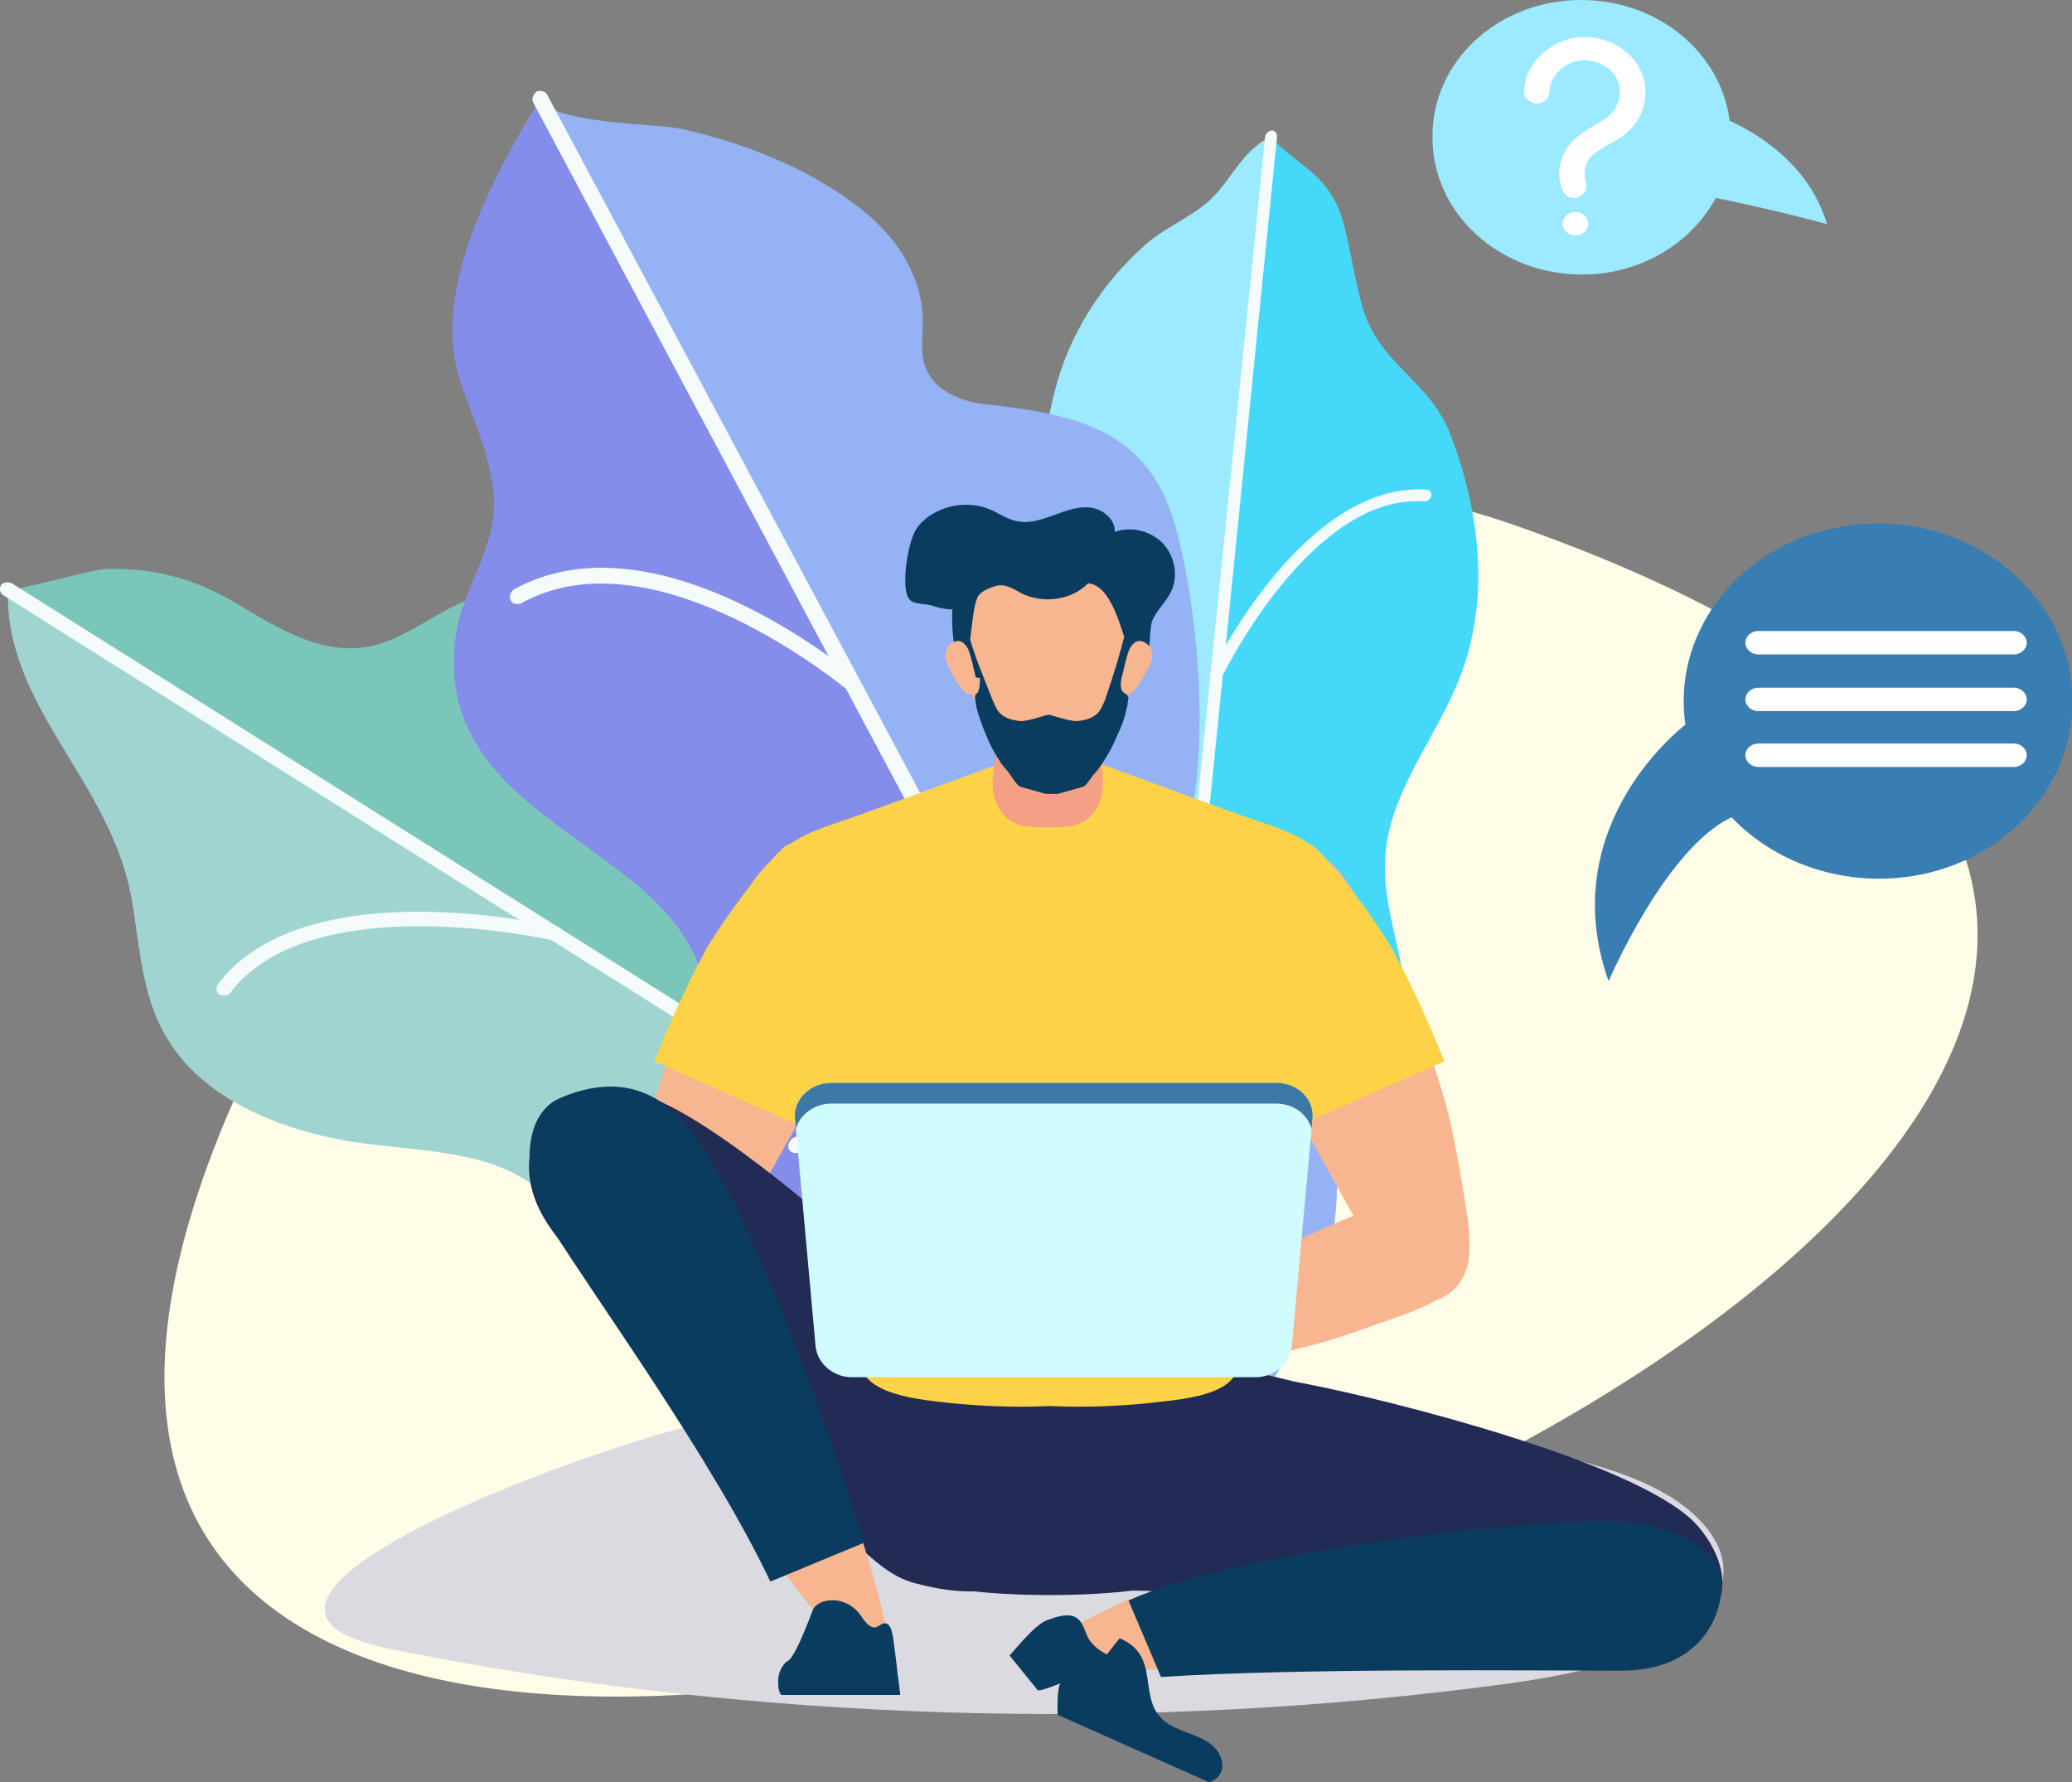 <svg width="429" height="369" viewBox="0 0 429 369" fill="none" xmlns="http://www.w3.org/2000/svg">
<rect x="0" y="0" width="429" height="369" fill="#808080" stroke="none"/>
<g clip-path="url(#clip0)">
<path d="M232.222 333.405C372.778 289.795 505.389 176.114 313.907 108.836C257.482 89.082 195.759 102.5 144.222 129.336C109.389 147.6 76.796 172.759 58.056 207.982C-20.574 356.141 108.778 371.795 232.222 333.405Z" fill="#FFFDE8"/>
<path d="M80.87 341.418C155.63 356.514 236.296 358.936 312.685 348.5C331.833 345.891 354.444 339.927 356.685 327.068C357.907 319.986 352 313.091 343.648 308.618C335.296 304.145 324.907 301.723 314.519 299.673C263.593 289.609 202.685 285.509 150.333 293.523C129.352 296.877 31.778 331.541 80.87 341.418Z" fill="#DADAE0"/>
<path d="M262.981 28.327V28.141C268.074 34.105 274.593 35.595 277.648 44.541C279.685 50.877 280.296 57.773 282.333 64.295C285.796 75.477 295.981 78.832 300.259 89.827C306.37 105.668 308.611 123.932 302.296 140.145C297.407 152.818 287.63 164 286.815 177.418C286.204 186.177 289.463 194.564 290.685 203.136C294.963 235.005 266.444 257.741 246.278 278.055C235.889 288.677 237.518 279.918 238.333 270.6C240.981 244.509 243.63 218.605 246.278 192.514C251.981 137.536 257.278 82.932 262.981 28.327Z" fill="#45D8F9"/>
<path d="M262.981 28.327C256.87 31.495 255.037 37.273 250.352 41.559C246.481 45.1 240.981 47.15 236.907 50.877C227.944 58.891 221.222 69.514 218.37 81.068C216.333 88.709 215.926 96.909 211.241 103.245C207.778 108.091 202.685 111.259 198.611 115.732C191.889 123.186 189.648 133.809 190.259 143.686C191.481 162.136 200.241 179.095 201.87 197.545C202.685 206.864 201.056 216.368 201.259 225.873C201.667 244.882 219.593 273.582 237.518 280.664C235.685 279.918 242.204 234.632 242.407 231.464C245.87 197.173 249.333 162.882 252.796 128.591C256.259 95.232 259.518 61.686 262.981 28.327Z" fill="#9BEAFF"/>
<path d="M237.518 282.154C238.13 282.154 238.741 281.595 238.944 281.036L264.407 28.327C264.407 27.582 264 27.023 263.389 27.023C262.778 27.023 262.167 27.582 261.963 28.141L236.296 280.85C236.296 281.409 236.704 282.154 237.518 282.154Z" fill="#F5FAFA"/>
<path d="M244.037 217.114C244.241 217.114 244.241 217.114 244.444 217.114C245.056 216.927 245.667 216.368 245.463 215.623C245.056 213.014 235.278 152.445 207.981 135.859C207.37 135.486 206.556 135.673 206.352 136.232C205.944 136.791 206.148 137.536 206.759 137.909C232.833 153.936 243.019 215.25 243.019 215.995C243.019 216.555 243.426 217.114 244.037 217.114Z" fill="#F5FAFA"/>
<path d="M251.574 141.264C251.981 141.264 252.593 141.077 252.796 140.518C253 140.145 271.333 102.127 294.963 103.804C295.574 103.804 296.185 103.245 296.389 102.686C296.389 101.941 295.981 101.382 295.37 101.382C270.111 99.704 251.37 137.909 250.556 139.586C250.352 140.145 250.556 140.891 251.167 141.264C251.37 141.264 251.574 141.264 251.574 141.264Z" fill="#F5FAFA"/>
<path d="M1.63 122.068C1.019 146.295 22.407 161.205 27.093 185.245C28.926 195.123 29.13 205.559 34.222 214.318C41.963 228.109 59.685 234.818 76.389 236.868C88.204 238.359 101.037 238.545 110.204 245.255C118.556 251.405 122.019 261.468 128.537 269.295C146.463 291.286 181.296 292.218 208.185 293.15C221.222 293.709 234.667 293.336 246.889 288.864C247.704 288.677 258.296 283.273 258.296 283.273C229.37 265.009 200.444 246.932 171.519 228.668C114.685 193.259 57.648 158.223 1.63 122.068Z" fill="#A0D4D1"/>
<path d="M1.63 122.068C2.648 122.627 18.537 117.968 22 117.782C31.574 117.595 39.722 119.645 47.87 124.305C56.426 129.336 65.593 135.486 75.574 133.995C83.926 132.691 90.241 126.355 98.185 123.745C109.389 120.018 121.815 124.305 132.204 129.895C151.556 140.332 166.833 154.868 178.852 172.014C190.056 188.041 203.093 191.768 221.222 200.155C242.815 210.218 246.685 227.55 253.407 246.373C256.463 254.945 259.926 262.4 259.722 271.905C259.722 272.65 258.093 283.273 258.093 283.273C257.074 282.9 1.63 122.068 1.63 122.068Z" fill="#7AC6BA"/>
<path d="M259.314 284.204C258.907 284.764 257.888 284.95 257.073 284.577L0.611 123.186C-0.001 122.814 -0.204 121.882 0.203 121.136C0.611 120.577 1.629 120.391 2.444 120.764L258.907 282.154C259.722 282.714 259.925 283.645 259.314 284.204Z" fill="#F5FAFA"/>
<path d="M193.315 242.645C193.315 242.832 193.111 242.832 193.111 242.832C192.5 243.391 191.482 243.205 190.87 242.645C188.833 240.409 139.537 187.482 145.037 151.327C145.241 150.582 145.852 150.023 146.87 150.209C147.685 150.395 148.296 150.955 148.296 151.886C143.204 186.736 192.907 240.409 193.519 240.968C193.722 241.527 193.722 242.086 193.315 242.645Z" fill="#F5FAFA"/>
<path d="M116.315 194.191C115.907 194.75 115.296 194.936 114.685 194.75C114.278 194.564 64.37 183.382 47.667 205.559C47.259 206.118 46.241 206.305 45.426 205.932C44.815 205.559 44.611 204.627 45.019 203.882C62.944 180.027 113.259 191.395 115.5 191.955C116.315 192.141 116.926 192.886 116.722 193.632C116.519 194.005 116.519 194.191 116.315 194.191Z" fill="#F5FAFA"/>
<path d="M111.833 20.5C102.056 36.341 89.63 59.823 94.926 77.714C97.574 86.286 102.056 94.859 102.259 103.805C102.463 114.241 95.741 121.695 94.315 131.759C89.019 172.2 144.019 174.436 146.259 207.609C146.87 215.809 143.815 224.009 144.222 232.209C144.833 242.645 150.741 251.964 158.685 258.673C172.944 270.973 192.093 279.359 210.426 284.577C222.852 288.118 232.833 294.827 246.482 295.014C247.093 295.014 258.093 294.082 258.093 294.082C257.889 293.895 111.833 20.5 111.833 20.5Z" fill="#848DEA"/>
<path d="M111.833 20.5C114.685 25.718 135.463 25.532 140.963 26.65C154.204 29.632 168.056 35.036 178.444 43.423C185.574 49.014 190.87 57.027 191.074 66.159C191.074 69.514 190.463 73.055 191.685 76.223C193.519 80.882 198.815 83.118 203.907 83.677C222.444 85.727 237.519 88.709 243.222 108.464C247.5 123.373 249.537 146.295 247.704 161.764C247.093 167.355 245.87 173.132 247.907 178.164C249.741 182.823 253.611 185.991 257.074 189.532C276.833 210.032 283.556 250.659 269.093 276.564C268.685 277.495 258.093 294.641 257.889 294.268C257.278 292.591 111.833 20.5 111.833 20.5Z" fill="#95B3F4"/>
<path d="M258.704 295.573C257.889 295.945 256.87 295.759 256.463 295.014L110.408 21.245C110 20.5 110.408 19.568 111.019 19.009C111.833 18.636 112.852 18.823 113.259 19.568L259.519 293.336C259.926 294.268 259.519 295.2 258.704 295.573Z" fill="#F5FAFA"/>
<path d="M221.222 225.127C221.019 225.127 221.019 225.314 220.815 225.314C220 225.5 219.185 225.127 218.981 224.195C218.37 221.027 202.278 146.482 227.13 112.191C227.741 111.445 228.759 111.259 229.37 111.818C230.185 112.377 230.185 113.309 229.778 114.055C205.741 147.041 222.037 222.705 222.241 223.45C222.241 224.009 221.833 224.755 221.222 225.127Z" fill="#F5FAFA"/>
<path d="M177.222 142.941C176.611 143.314 176 143.314 175.389 142.755C174.981 142.568 135.667 109.582 107.963 124.864C107.148 125.236 106.13 125.05 105.722 124.305C105.315 123.559 105.722 122.627 106.333 122.068C135.87 105.668 175.796 139.027 177.426 140.332C178.037 140.891 178.037 141.823 177.426 142.568C177.63 142.755 177.426 142.941 177.222 142.941Z" fill="#F5FAFA"/>
<path d="M234.87 256.809C234.259 257.182 233.648 257.182 233.037 256.623C232.63 256.25 193.111 223.264 165.611 238.545C164.796 238.918 163.778 238.732 163.37 237.986C162.963 237.241 163.37 236.309 163.982 235.75C193.519 219.35 233.445 252.709 235.074 254.014C235.685 254.573 235.685 255.505 235.074 256.25C235.278 256.623 235.074 256.623 234.87 256.809Z" fill="#F5FAFA"/>
<path d="M130.778 252.709C130.37 256.809 129.963 261.282 132 264.823C134.037 268.55 139.333 270.973 143.204 268.923C145.445 267.805 146.667 265.568 147.889 263.518C154.407 251.777 160.926 240.223 167.445 228.482C172.741 218.791 178.241 208.727 177.63 197.918C177.222 192.886 175.593 188.041 172.333 183.941C169.482 180.4 163.167 174.995 158.889 178.909C154.611 183.009 151.759 190.091 148.907 194.936C142.593 206.491 137.907 218.791 134.648 231.277C133.019 238.732 131.593 245.627 130.778 252.709Z" fill="#F7B690"/>
<path fill-rule="evenodd" clip-rule="evenodd" d="M177.63 200.341C177.222 194.75 175.389 189.345 171.722 184.873C168.463 180.959 166.63 171.268 161.944 175.741C157.259 180.214 148.907 191.582 145.852 197.173C141.982 204.441 138.519 212.082 135.463 219.723L166.63 233.514C172.537 223.264 178.444 212.268 177.63 200.341Z" fill="#FDD247"/>
<path d="M131.796 251.964C135.056 248.423 140.352 247.118 145.445 247.677C150.333 248.236 155.019 250.1 159.5 252.15C167.852 255.691 176 259.418 184.352 262.959C192.907 266.686 201.463 270.414 210.019 274.141C211.445 274.7 212.87 275.445 213.278 276.75C213.685 278.055 212.667 279.545 211.445 280.291C210.019 281.036 208.389 281.036 206.963 281.223C194.13 281.782 181.296 280.664 168.87 278.055C162.556 276.75 156.445 274.886 150.333 272.65C145.241 270.786 137.907 268.736 133.63 265.195C129.148 261.841 128.13 255.877 131.796 251.964Z" fill="#F7B690"/>
<path fill-rule="evenodd" clip-rule="evenodd" d="M185.167 278.241C194.741 276.936 239.759 276.936 249.333 278.241C261.148 279.732 259.315 293.336 257.889 301.35C256.259 310.109 254.222 319.614 247.296 325.764C240.37 331.727 194.333 331.727 187.407 325.764C180.278 319.614 178.444 310.109 176.815 301.35C175.185 293.336 173.352 279.918 185.167 278.241Z" fill="#222B54"/>
<path fill-rule="evenodd" clip-rule="evenodd" d="M350.778 315.141C355.667 320.173 358.926 328.373 354.648 333.591C350.982 338.064 249.13 329.305 234.259 329.305C223.463 316.818 224.074 297.809 251.37 285.136C257.278 282.341 263.593 285.323 270.111 286.441C288.445 289.982 338.352 302.655 350.778 315.141Z" fill="#222B54"/>
<path fill-rule="evenodd" clip-rule="evenodd" d="M130.574 226.245C123.241 225.686 115.093 228.295 111.426 234.259C108.574 239.105 109.185 245.255 111.63 250.286C114.074 255.318 118.148 259.605 122.222 263.705C180.481 323.155 181.296 325.95 191.074 328.186C207.574 332.286 227.741 328.186 213.074 293.336C210.63 287.559 148.907 227.736 130.574 226.245Z" fill="#222B54"/>
<path d="M182.315 347.941C178.445 345.891 170.704 336.759 161.741 324.645L178.648 319.241C184.352 337.132 186.389 350.177 182.315 347.941Z" fill="#F7B690"/>
<path fill-rule="evenodd" clip-rule="evenodd" d="M115.907 227.364C126.296 222.891 136.481 224.009 144.63 236.309C155.833 252.709 170.704 292.964 178.852 319.427L159.5 327.441C147.278 301.723 123.037 268.55 113.667 253.455C108.167 244.695 107.759 230.905 115.907 227.364Z" fill="#0A3C5F"/>
<path d="M233.648 331.168L242 345.518C229.37 346.264 219.389 346.45 215.111 344.773C211.037 343.095 219.389 337.505 233.648 331.168Z" fill="#F7B690"/>
<path fill-rule="evenodd" clip-rule="evenodd" d="M333.056 314.955C348.741 314.955 356.482 322.409 356.482 327.627C356.482 336.386 350.574 345.891 335.704 345.891C316.759 345.891 269.5 345.332 240.37 347.195L233.648 331.355C255.241 321.664 310.241 314.955 333.056 314.955Z" fill="#0A3C5F"/>
<path fill-rule="evenodd" clip-rule="evenodd" d="M209 342.723C209.611 342.35 213.889 336.573 216.741 335.455C218.37 334.895 220.611 333.964 222.444 334.709C224.481 335.641 224.481 338.064 225.704 339.741C226.519 340.859 227.741 341.791 229.167 342.536L231.815 339.182C241.593 343.282 233.852 353.718 243.63 357.818C246.074 358.936 248.519 359.495 250.556 360.986C252.593 362.477 253.815 365.273 252.593 367.323C252.185 368.068 251.37 368.627 250.352 369L218.981 355.023C218.981 355.023 218.778 349.245 219.593 348.5C218.574 348.873 215.926 349.991 214.907 349.991L209 342.723Z" fill="#0A3C5F"/>
<path fill-rule="evenodd" clip-rule="evenodd" d="M161.13 348.686C160.926 346.264 162.148 344.4 163.167 343.841C164.185 343.282 166.019 339.368 168.259 333.405C169.278 330.795 175.185 330.05 178.241 334.523C179.259 336.014 180.074 336.945 181.093 336.945C181.907 336.945 182.926 335.455 183.944 336.386C184.759 337.132 184.963 339.368 185.167 341.045C185.574 343.655 185.778 346.45 186.185 349.059C186.185 349.618 186.389 350.364 186.389 350.923H161.741C161.333 350.364 161.13 349.618 161.13 348.686Z" fill="#0A3C5F"/>
<path d="M303.926 252.709C304.333 256.809 304.741 261.282 302.704 264.823C300.667 268.55 295.37 270.973 291.5 268.923C289.259 267.805 288.037 265.568 286.815 263.518C280.296 251.777 273.778 240.223 267.259 228.482C261.963 218.791 256.463 208.727 257.074 197.918C257.482 192.886 259.111 188.041 262.37 183.941C265.222 180.4 271.537 174.995 275.815 178.909C280.093 183.009 282.944 190.091 285.796 194.936C292.111 206.491 296.796 218.791 300.056 231.277C301.685 238.732 302.907 245.627 303.926 252.709Z" fill="#F7B690"/>
<path fill-rule="evenodd" clip-rule="evenodd" d="M256.87 200.341C257.278 194.75 259.111 189.345 262.778 184.873C266.037 180.959 267.87 171.268 272.556 175.741C277.241 180.214 285.593 191.582 288.648 197.173C292.518 204.441 295.981 212.082 299.037 219.723L267.87 233.514C261.963 223.264 256.056 212.268 256.87 200.341Z" fill="#FDD247"/>
<path d="M302.093 254.014C298.833 250.473 293.537 249.168 288.444 249.727C283.556 250.286 278.87 252.15 274.389 254.2C266.037 257.741 257.889 261.468 249.537 265.009C240.981 268.736 232.426 272.464 223.87 276.191C222.444 276.75 221.019 277.495 220.611 278.8C220.204 280.105 221.222 281.595 222.444 282.341C223.87 283.086 225.5 283.086 226.926 283.273C239.759 283.832 252.593 282.714 265.019 280.105C271.333 278.8 277.444 276.936 283.556 274.7C288.648 272.836 295.981 270.786 300.259 267.245C304.537 263.891 305.556 257.927 302.093 254.014Z" fill="#F7B690"/>
<path fill-rule="evenodd" clip-rule="evenodd" d="M160.722 177.232C163.778 173.877 168.259 172.014 172.741 170.523C185.981 166.05 216.13 154.495 217.352 154.495C218.574 154.495 248.722 166.05 261.963 170.523C266.444 172.014 270.926 173.877 273.981 177.232C278.056 181.705 278.667 188.227 277.037 193.818C275.611 199.409 272.352 204.627 269.704 209.845C266.241 216.368 263.389 223.264 261.148 230.159C257.074 242.832 255.037 255.877 255.037 269.109C255.037 273.209 257.481 279.918 256.056 283.832C254.426 288.677 245.463 289.609 240.778 290.168C233.037 291.1 225.093 291.473 217.352 291.1C209.611 291.473 201.667 291.1 193.926 290.168C189.444 289.609 180.481 288.491 178.648 283.832C177.222 280.105 179.667 273.209 179.667 269.109C179.667 256.064 177.63 242.832 173.556 230.159C171.315 223.264 168.463 216.368 165 209.845C162.148 204.627 159.093 199.409 157.667 193.818C156.037 188.041 156.648 181.705 160.722 177.232Z" fill="#FDD247"/>
<path d="M207.37 153.005C208.593 149.464 209.204 142.568 211.648 140.145C213.074 138.655 220.815 138.655 222.241 140.145C224.685 142.568 225.296 149.277 226.519 153.005C227.944 157.105 229.167 161.95 227.741 165.864C226.722 168.659 224.685 170.336 222.444 170.895C220.611 171.455 213.278 171.455 211.444 170.895C209.204 170.336 207.167 168.659 206.148 165.864C204.722 161.95 205.944 157.105 207.37 153.005Z" fill="#F4A086"/>
<path d="M200.852 122.627C203.296 116.105 230.796 116.105 233.241 122.627C235.278 127.845 235.482 133.809 234.463 139.214C233.445 144.432 231.204 149.091 227.945 153.005C225.704 155.614 222.852 159.527 219.796 160.832H214.704C211.445 159.527 208.593 155.614 206.556 153.005C203.296 149.091 201.056 144.432 200.037 139.214C198.611 133.809 198.815 127.845 200.852 122.627Z" fill="#F7B690"/>
<path fill-rule="evenodd" clip-rule="evenodd" d="M201.667 139.959C201.259 138.468 200.648 136.977 200.241 135.3C199.833 133.809 199.222 131.945 200.444 130.827C201.667 135.673 203.704 140.332 205.537 144.991C205.944 145.923 206.352 147.041 207.167 147.786C208.185 148.718 209.611 149.091 211.037 149.277C212.667 149.464 216.537 147.973 217.148 147.973C217.556 147.973 221.63 149.464 223.259 149.277C224.685 149.091 226.111 148.718 227.13 147.786C227.944 147.041 228.352 145.923 228.759 144.991C230.389 140.332 231.815 135.673 233.037 130.827C234.259 131.945 234.463 133.809 234.056 135.3C233.648 136.791 233.037 138.282 232.63 139.959C232.63 140.145 232.63 140.145 232.63 140.332C232.426 141.264 232.426 142.382 233.037 143.314C233.241 143.686 233.444 144.059 233.648 144.432C233.648 144.805 233.444 145.364 233.444 145.923C233.037 147.973 232.426 150.023 231.407 152.073C230.593 154.123 229.574 155.986 228.352 157.85C227.741 158.782 227.13 159.714 226.315 160.459C226.111 160.832 224.685 162.882 224.278 162.882L218.982 164.373H216.537L211.241 162.882C210.833 162.882 209.407 160.832 209.204 160.459C208.593 159.527 207.778 158.782 207.167 157.85C205.944 155.986 204.926 154.123 204.111 152.073C203.296 150.023 202.482 147.973 202.074 145.923C202.074 145.55 201.87 144.991 201.87 144.432C201.87 143.873 202.074 143.686 202.482 143.314C202.889 142.382 202.889 141.264 202.889 140.332C201.667 140.332 201.667 140.145 201.667 139.959Z" fill="#0A3C5F"/>
<path fill-rule="evenodd" clip-rule="evenodd" d="M190.056 109.023C193.315 104.923 199.63 103.432 204.519 105.295C206.556 106.041 208.389 107.532 210.63 107.905C213.278 108.464 215.722 107.532 218.37 106.6C220.815 105.668 223.463 104.736 225.907 105.109C228.556 105.482 231 107.718 230.796 110.141C234.259 108.836 238.537 109.955 240.982 112.75C243.426 115.545 244.037 119.832 242.204 123C241.185 124.864 239.352 126.541 238.537 128.591C237.722 131.014 238.741 136.605 235.685 137.723C233.241 138.655 232.019 121.323 225.296 120.764C221.833 124.305 215.926 125.05 211.445 122.814C209.815 121.882 207.982 120.764 206.148 121.323C204.926 121.695 203.5 122.255 202.685 123.186C200.852 125.609 201.463 136.232 198.815 138.095C197.389 134.368 196.982 130.268 197.185 126.168C195.963 126.168 194.945 125.982 193.722 125.609C190.667 124.491 188.222 125.795 187.611 122.441C187 119.273 188.019 111.632 190.056 109.023Z" fill="#0A3C5F"/>
<path d="M237.519 138.841C238.13 137.723 238.741 136.418 238.537 135.114C238.333 133.809 237.111 132.691 235.889 132.691C235.074 132.691 234.463 133.436 234.056 133.995C233.648 134.741 233.445 135.486 233.241 136.232C232.833 137.536 232.63 139.027 232.222 140.332C232.019 141.45 231.815 142.941 232.833 143.5C234.463 144.991 236.704 139.959 237.519 138.841Z" fill="#F7B690"/>
<path d="M196.778 138.841C196.167 137.723 195.556 136.418 195.759 135.114C195.963 133.809 197.185 132.691 198.407 132.691C199.222 132.691 199.833 133.436 200.241 133.995C200.648 134.741 200.852 135.486 201.056 136.232C201.463 137.536 201.667 139.027 202.074 140.332C202.278 141.45 202.482 142.941 201.463 143.5C199.833 144.991 197.389 139.959 196.778 138.841Z" fill="#F7B690"/>
<path d="M176.407 285.136H259.926C263.796 285.136 267.056 282.341 267.463 278.8L271.741 231.65C272.148 227.736 268.685 224.195 264.204 224.195H172.13C167.648 224.195 164.185 227.55 164.593 231.65L168.87 278.8C169.278 282.341 172.537 285.136 176.407 285.136Z" fill="#D0FCFF"/>
<path d="M271.537 233.7C270.722 230.718 267.87 228.482 264.204 228.482H172.13C168.667 228.482 165.611 230.718 164.796 233.7L164.593 231.65C164.185 227.736 167.648 224.195 172.13 224.195H264.204C268.685 224.195 272.148 227.55 271.741 231.65L271.537 233.7Z" fill="#3C79A6"/>
<path d="M378.685 109.582C358.722 114.241 346.296 131.945 348.945 150.023C339.778 157.477 323.685 176.859 333.056 203.136C333.056 203.136 344.87 175.555 358.519 169.218C368.296 179.468 383.778 184.314 399.056 180.773C420.445 175.741 433.482 155.614 427.778 135.859C422.074 116.291 400.278 104.364 378.685 109.582Z" fill="#397EB2"/>
<path d="M364.019 135.486H416.982C418.408 135.486 419.63 134.368 419.63 133.064C419.63 131.759 418.408 130.641 416.982 130.641H364.019C362.593 130.641 361.37 131.759 361.37 133.064C361.37 134.368 362.593 135.486 364.019 135.486Z" fill="white"/>
<path d="M364.019 147.227H416.982C418.408 147.227 419.63 146.109 419.63 144.805C419.63 143.5 418.408 142.382 416.982 142.382H364.019C362.593 142.382 361.37 143.5 361.37 144.805C361.37 146.109 362.593 147.227 364.019 147.227Z" fill="white"/>
<path d="M364.019 158.782H416.982C418.408 158.782 419.63 157.664 419.63 156.359C419.63 155.055 418.408 153.936 416.982 153.936H364.019C362.593 153.936 361.37 155.055 361.37 156.359C361.37 157.664 362.593 158.782 364.019 158.782Z" fill="white"/>
<path d="M327.352 0C343.241 0 356.278 10.809 358.111 24.973C366.463 28.886 375.019 35.596 378.278 46.404C378.278 46.404 366.667 43.236 355.259 41C350.167 50.318 339.778 56.841 327.556 56.841C310.445 56.841 296.593 44.168 296.593 28.514C296.389 12.673 310.241 0 327.352 0Z" fill="#9BEAFF"/>
<path d="M325.722 41C324.704 41 323.889 40.255 323.482 39.323C322.056 35.782 323.074 31.682 325.722 29.073C327.148 27.768 328.574 26.836 330.204 25.904C331.426 25.159 332.445 24.6 333.259 23.855C335.5 21.805 336.111 18.264 334.482 15.841C333.056 13.418 329.389 11.927 326.333 12.673C323.278 13.418 320.833 16.214 320.833 19.009C320.833 20.314 319.611 21.432 318.185 21.432C316.759 21.432 315.537 20.314 315.537 19.009C315.537 13.977 319.815 9.318 325.111 8.014C330.408 6.709 336.519 9.132 339.167 13.604C341.815 17.891 341 23.855 336.926 27.395C335.704 28.514 334.278 29.259 332.852 30.005C331.63 30.75 330.407 31.495 329.593 32.241C328.167 33.732 327.759 35.968 328.37 37.645C328.778 38.95 328.167 40.255 326.741 40.814C326.537 41 326.13 41 325.722 41Z" fill="white"/>
<path d="M328.814 46.522C328.94 45.189 327.861 44.014 326.404 43.898C324.947 43.783 323.663 44.77 323.537 46.103C323.41 47.436 324.489 48.61 325.946 48.726C327.403 48.842 328.687 47.855 328.814 46.522Z" fill="white"/>
</g>
<defs>
<clipPath id="clip0">
<rect width="429" height="369" fill="white"/>
</clipPath>
</defs>
</svg>
